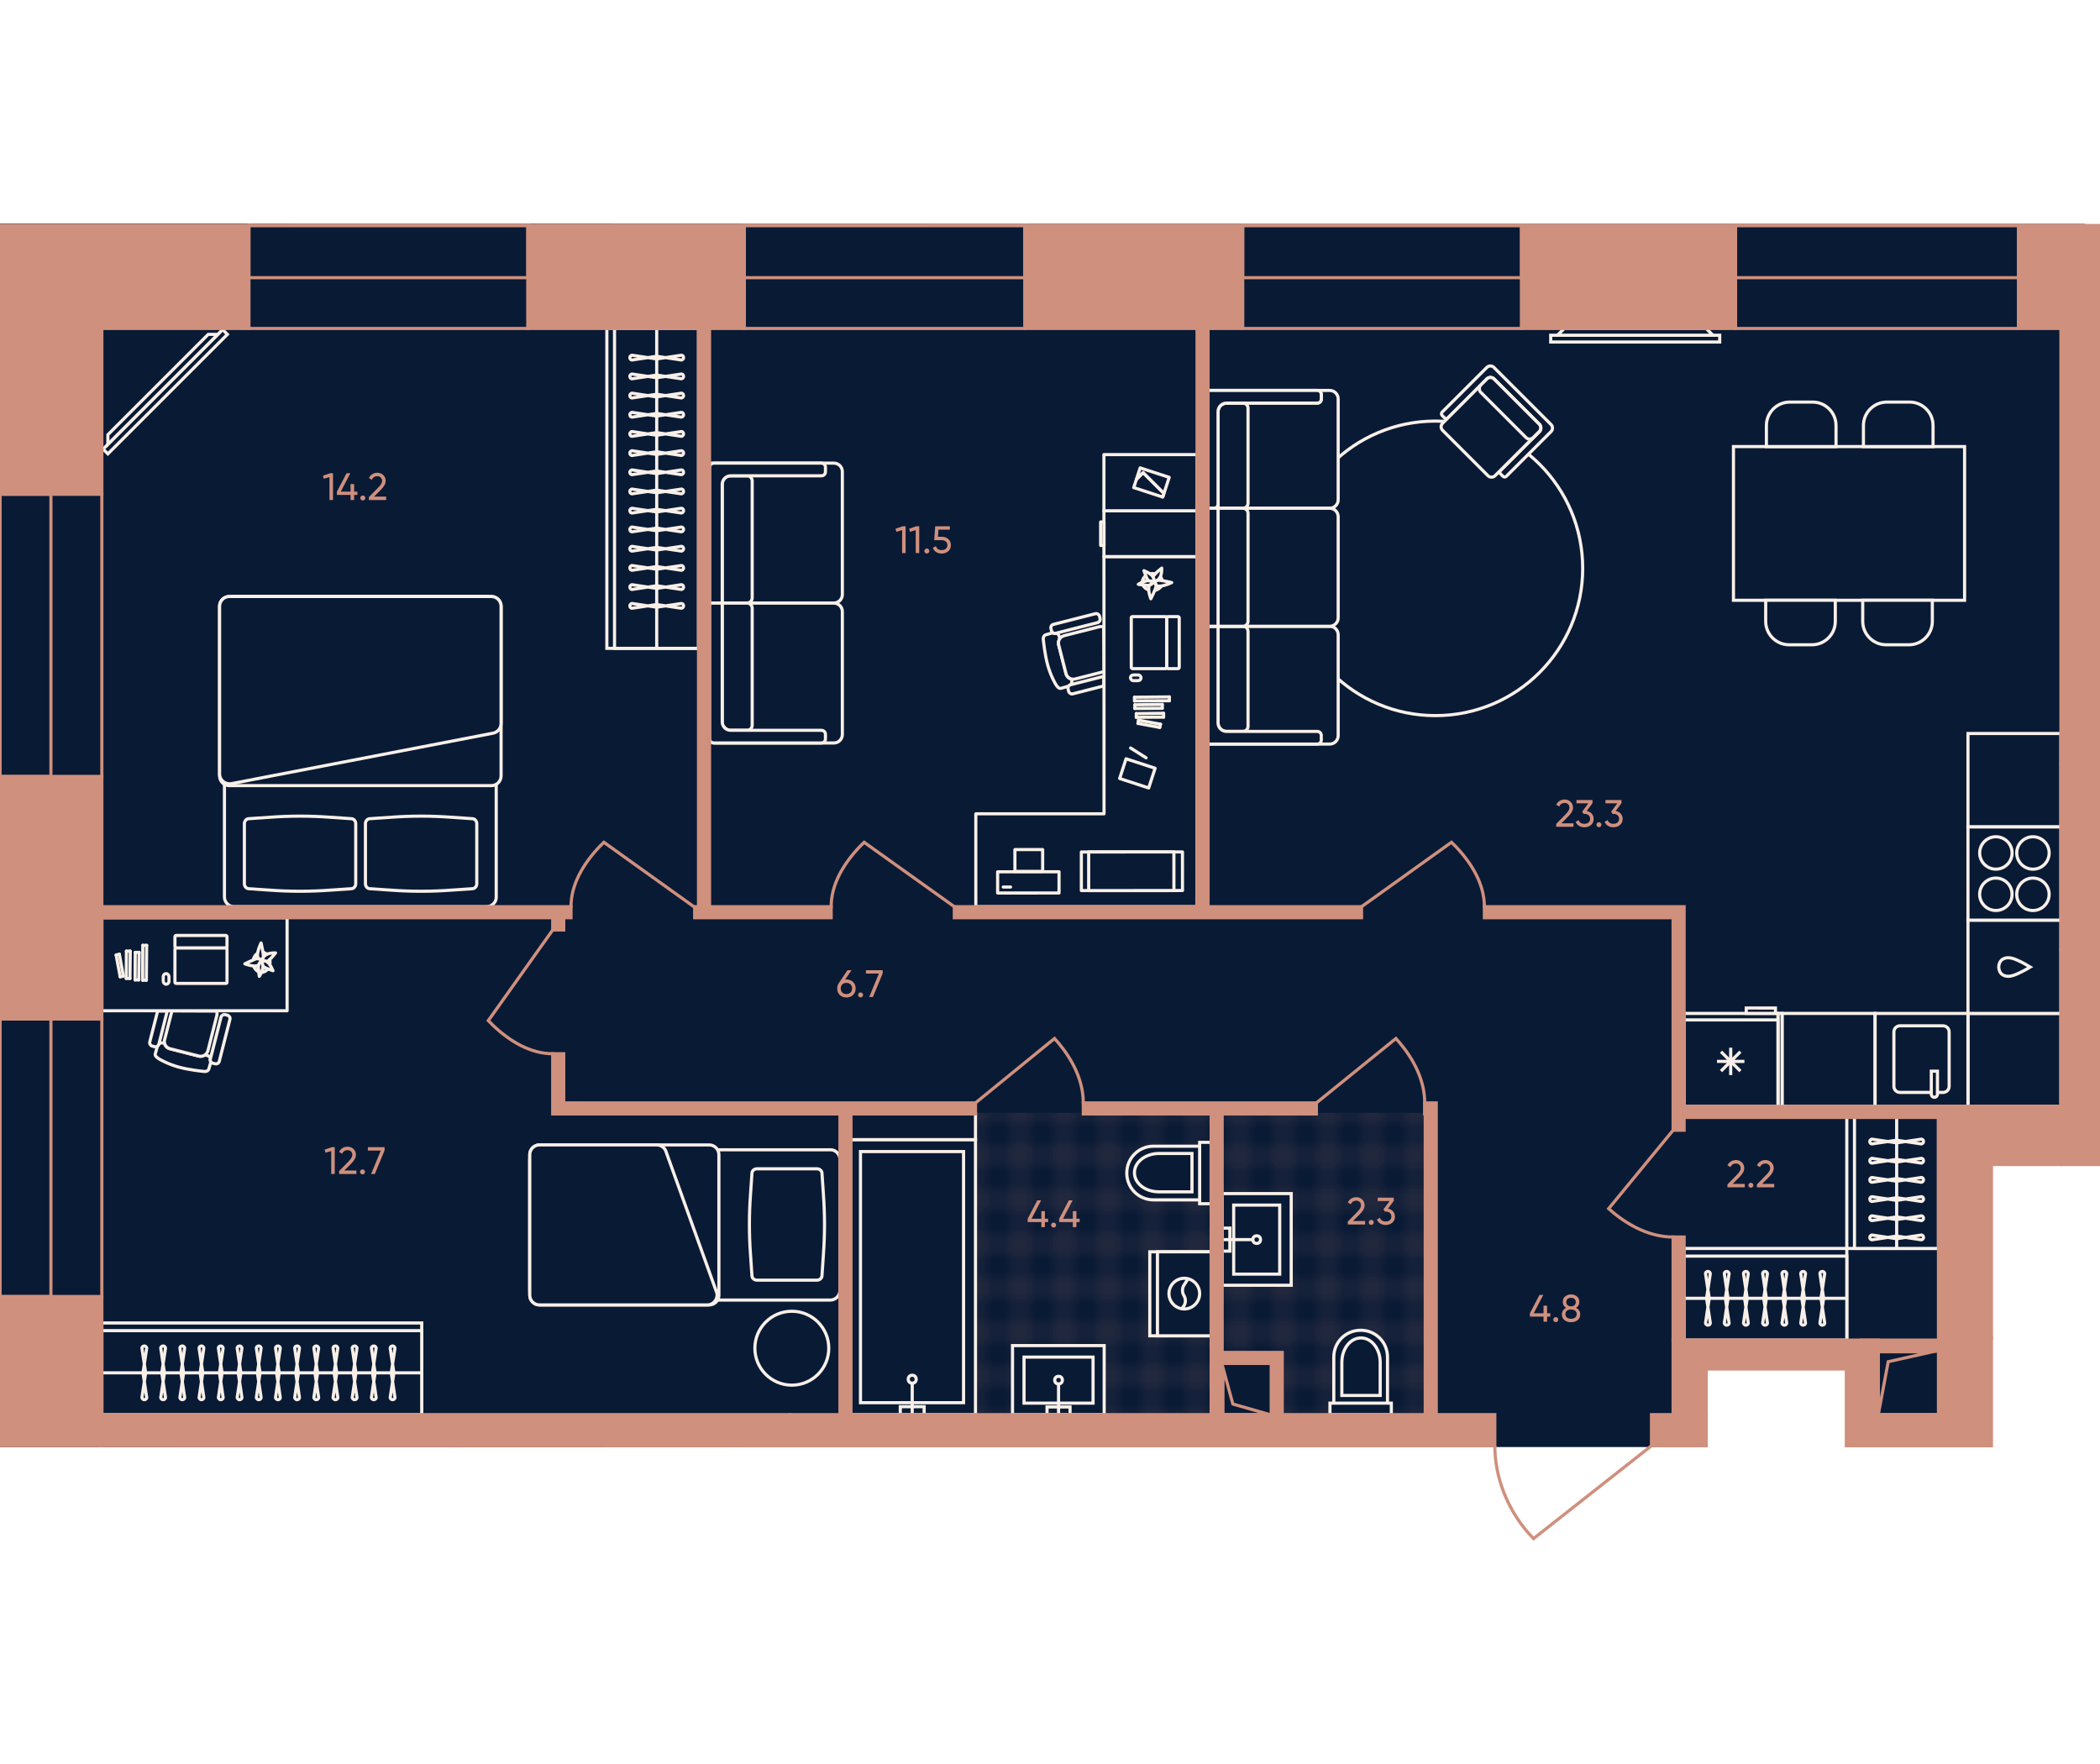 <?xml version="1.0" encoding="UTF-8"?><svg id="plan" xmlns="http://www.w3.org/2000/svg" xmlns:xlink="http://www.w3.org/1999/xlink" viewBox="0 0 500 420"><defs><pattern id="New_Pattern_2" x="0" y="0" width="8" height="8" patternTransform="translate(-28732.526 15122.583) rotate(-180) scale(2.626 -2.626)" patternUnits="userSpaceOnUse" viewBox="0 0 8 8"><g><rect width="8" height="8" fill="none"/><g opacity=".5"><line x1="8" y1="2" x2="0" y2="2" fill="none" stroke="#cf907d" stroke-width=".25"/><line x1="0" y1="6" x2="8" y2="6" fill="none" stroke="#cf907d" stroke-width=".25"/><line x1="2" y1="0" x2="2" y2="8" fill="none" stroke="#cf907d" stroke-width=".25"/><line x1="6" y1="8" x2="6" y2="0" fill="none" stroke="#cf907d" stroke-width=".25"/></g></g></pattern><pattern id="New_Pattern_2-2" patternTransform="translate(-28701.25 15122.583) rotate(-180) scale(2.626 -2.626)" xlink:href="#New_Pattern_2"/></defs><g id="Floor"><polygon points="403.514 344.158 403.514 323.683 443.272 323.683 443.272 340.169 468.191 340.169 468.191 275.702 496.01 275.702 496.01 53.688 496.01 53.688 406.44 53.688 372.23 53.688 -.008 53.623 -.008 344.158 403.514 344.158" fill="#091a35" stroke="#091a35" stroke-miterlimit="10" stroke-width=".75"/><polygon id="Wet_Floor" points="202.437 304.294 202.437 304.294 202.437 264.963 289.304 264.963 289.304 338.474 202.437 338.474 202.437 304.294" fill="url(#New_Pattern_2)"/><polygon id="Wet_Floor-2" points="304.02 322.677 288.859 322.677 288.859 264.963 340.273 264.963 340.273 338.474 304.02 338.474 304.02 322.677" fill="url(#New_Pattern_2-2)"/></g><g id="Furniture"><g id="Bathroom"><g id="WC"><g id="WC_2"><path d="m285.63,272.903v13.697h2.739v-14.61h-2.739v.913Z" fill="#091a35"/><path d="m274.672,272.903c-3.561,0-6.392,2.831-6.392,6.392s2.831,6.392,6.392,6.392h10.958v-12.784h-10.958Z" fill="#091a35"/><path d="m285.63,272.903v12.784m0-12.784h-10.958c-3.561,0-6.392,2.831-6.392,6.392s2.831,6.392,6.392,6.392h10.958m0-12.784v-.913h2.739v14.61h-2.739v-.913" fill="#091a35" stroke="#f8f0e8" stroke-width=".75"/></g><path id="WC_3" d="m275.95,274.638c-3.196,0-5.844,2.009-5.844,4.566s2.557,4.566,5.844,4.566h7.853v-9.131h-7.853Z" fill="#091a35" stroke="#f8f0e8" stroke-width=".75"/></g><g id="WC-2"><g id="WC_2-2"><path d="m330.354,334.078h-13.697v2.739h14.61v-2.739h-.913Z" fill="#091a35"/><path d="m330.354,323.121c0-3.561-2.831-6.392-6.392-6.392s-6.392,2.831-6.392,6.392v10.958h12.784v-10.958Z" fill="#091a35"/><path d="m330.354,334.078h-12.784m12.784,0v-10.958c0-3.561-2.831-6.392-6.392-6.392s-6.392,2.831-6.392,6.392v10.958m12.784,0h.913v2.739h-14.61v-2.739h.913" fill="#091a35" stroke="#f8f0e8" stroke-width=".75"/></g><path id="WC_3-2" d="m328.619,324.399c0-3.196-2.009-5.844-4.566-5.844s-4.566,2.557-4.566,5.844v7.853h9.131v-7.853Z" fill="#091a35" stroke="#f8f0e8" stroke-width=".75"/></g><g id="Sinc"><rect id="Rectangle_105_2" x="290.995" y="284.189" width="16.436" height="21.824" fill="#091a35" stroke="#f8f0e8" stroke-width=".75"/><rect id="Rectangle_106_3" x="293.734" y="286.928" width="10.958" height="16.436" fill="#091a35" stroke="#f8f0e8" stroke-width=".75"/><g id="Tap_2"><rect id="Rectangle_106_4" x="290.995" y="292.407" width="1.826" height="5.479" fill="#091a35" stroke="#f8f0e8" stroke-width=".75"/><circle id="Ellipse_108_2" cx="299.213" cy="295.146" r=".913" fill="#091a35" stroke="#f8f0e8" stroke-width=".75"/><path id="Vector_19_2" d="m298.3,295.146h-7.305" fill="#091a35" stroke="#f8f0e8" stroke-width=".75"/></g></g><g id="Sinc-2"><rect id="Rectangle_105_2-2" x="241.076" y="320.381" width="21.824" height="16.436" fill="#091a35" stroke="#f8f0e8" stroke-width=".75"/><rect id="Rectangle_106_3-2" x="243.816" y="323.121" width="16.436" height="10.958" fill="#091a35" stroke="#f8f0e8" stroke-width=".75"/><g id="Tap_2-2"><rect id="Rectangle_106_4-2" x="249.295" y="334.991" width="5.479" height="1.826" fill="#091a35" stroke="#f8f0e8" stroke-width=".75"/><circle id="Ellipse_108_2-2" cx="252.034" cy="328.599" r=".913" fill="#091a35" stroke="#f8f0e8" stroke-width=".75"/><path id="Vector_19_2-2" d="m252.034,329.512v7.305" fill="#091a35" stroke="#f8f0e8" stroke-width=".75"/></g></g><g id="WM"><rect id="Rectangle_105_4" x="273.759" y="298.051" width="14.61" height="19.998" fill="#091a35" stroke="#f8f0e8" stroke-width=".75"/><rect id="Rectangle_106_8" x="275.585" y="298.051" width="12.784" height="19.998" fill="#091a35" stroke="#f8f0e8" stroke-width=".75"/><g id="Vector_3"><path d="m278.325,308.004c0-2.009,1.644-3.652,3.652-3.652s3.652,1.644,3.652,3.652-1.644,3.652-3.652,3.652-3.652-1.644-3.652-3.652Z" fill="#091a35"/><path d="m282.89,304.443l-1.004,1.552c-.457.731-.457,1.735,0,2.466.548.913.457,2.009-.274,2.831l-.303.303m-2.984-3.591c0-2.009,1.644-3.652,3.652-3.652s3.652,1.644,3.652,3.652-1.644,3.652-3.652,3.652-3.652-1.644-3.652-3.652Z" fill="none" stroke="#f8f0e8" stroke-width=".75"/></g></g><g id="Bath"><rect id="Rectangle_105_3" x="202.036" y="271.341" width="30.225" height="65.476" fill="#091a35" stroke="#f8f0e8" stroke-width=".75"/><rect id="Rectangle_105_3-2" x="202.034" y="265.224" width="30.225" height="6.117" fill="#091a35" stroke="#f8f0e8" stroke-width=".75"/><rect id="Rectangle_106_5" x="204.878" y="274.184" width="24.54" height="59.791" fill="#091a35" stroke="#f8f0e8" stroke-width=".75"/><g id="Tap_3"><rect id="Rectangle_106_6" x="214.353" y="334.923" width="5.685" height="1.895" fill="#091a35" stroke="#f8f0e8" stroke-width=".75"/><circle id="Ellipse_108_3" cx="217.195" cy="328.385" r=".948" fill="#091a35" stroke="#f8f0e8" stroke-width=".75"/><path id="Vector_19_3" d="m217.195,329.332v7.485" fill="#091a35" stroke="#f8f0e8" stroke-width=".75"/></g></g></g><g id="Sofa"><g id="TV_2"><rect id="Rectangle_116_2" x="369.216" y="79.817" width="40.239" height="1.613" fill="#091a35" stroke="#f8f0e8" stroke-width=".75"/><path id="Rectangle_117_2" d="m370.828,79.817h37.014l-1.613-1.613h-33.788l-1.613,1.613Z" fill="#091a35" stroke="#f8f0e8" stroke-width=".75"/></g><g id="Sofa-2"><circle id="Ellipse_110" cx="341.769" cy="135.321" r="35.064" fill="#091a35" stroke="#f8f0e8" stroke-width=".75"/><g id="Sofa-3"><path d="m288.1,92.964h28.502c1.106,0,2.011.905,2.011,2.011v24.028c0,1.106-.905,2.011-2.011,2.011h-29.608v-27.044c0-.603.503-1.005,1.106-1.005Z" fill="#091a35" fill-rule="evenodd" stroke="#f8f0e8" stroke-width=".75"/><path id="Rectangle_113" d="m290.011,97.991v23.023h5.932c.666,0,1.206-.54,1.206-1.206v-22.621c0-.666-.54-1.206-1.206-1.206h-3.921c-1.111,0-2.011.9-2.011,2.011Z" fill="#091a35" stroke="#f8f0e8" stroke-width=".75"/><g id="Union"><path d="m286.995,93.969c0-.603.503-1.005,1.106-1.005h25.486c.603,0,1.005.402,1.005,1.005v1.005c0,.603-.402,1.005-1.005,1.005h-21.565c-1.106,0-2.011.905-2.011,2.011v23.023h-3.016v-27.044Z" fill="#091a35" fill-rule="evenodd" stroke="#f8f0e8" stroke-width=".75"/></g><path d="m288.1,177.162h28.502c1.106,0,2.011-.905,2.011-2.011v-24.028c0-1.106-.905-2.011-2.011-2.011h-29.608v27.044c0,.603.503,1.005,1.106,1.005Z" fill="#091a35" fill-rule="evenodd" stroke="#f8f0e8" stroke-width=".75"/><path id="Rectangle_113-2" d="m290.011,172.135v-23.023h5.932c.666,0,1.206.54,1.206,1.206v22.621c0,.666-.54,1.206-1.206,1.206h-3.921c-1.111,0-2.011-.9-2.011-2.011Z" fill="#091a35" stroke="#f8f0e8" stroke-width=".75"/><g id="Union-2"><path d="m286.995,176.157c0,.603.503,1.005,1.106,1.005h25.486c.603,0,1.005-.402,1.005-1.005v-1.005c0-.603-.402-1.005-1.005-1.005h-21.565c-1.106,0-2.011-.905-2.011-2.011v-23.023h-3.016v27.044Z" fill="#091a35" fill-rule="evenodd" stroke="#f8f0e8" stroke-width=".75"/></g><g id="Union-3"><path d="m286.995,93.969c0-.603.503-1.005,1.106-1.005h25.486c.603,0,1.005.402,1.005,1.005v1.005c0,.603-.402,1.005-1.005,1.005h-21.565c-1.106,0-2.011.905-2.011,2.011v22.017c0,.603-.402,1.005-1.005,1.005h-1.005c-.603,0-1.005-.402-1.005-1.005v-26.039Z" fill="#091a35" fill-rule="evenodd" stroke="#f8f0e8" stroke-width=".75"/></g><path id="Rectangle_108" d="m287.095,121.013v28.1h29.507c1.106,0,2.011-.905,2.011-2.011v-24.078c0-1.106-.905-2.011-2.011-2.011h-29.507Z" fill="#091a35" stroke="#f8f0e8" stroke-width=".75"/><path id="Rectangle_112" d="m290.011,121.013v28.049c0,.028-.028.05,0,.05h5.932c.666,0,1.206-.54,1.206-1.206v-25.687c0-.666-.54-1.206-1.206-1.206h-5.932Z" fill="#091a35" stroke="#f8f0e8" stroke-width=".75"/><rect x="286.995" y="121.013" width="3.016" height="28.1" transform="translate(577.005 270.126) rotate(180)" fill="#091a35" stroke="#f8f0e8" stroke-width=".75"/></g><g id="Chair"><path d="m355.701,87.484l6.217,6.217,1.152,1.152,6.217,6.217c.469.469.469,1.228,0,1.697l-1.343,1.343-4.165,4.165-5.134,5.134c-.218.218-.573.218-.791,0l-.588-.588c-.218-.218-.218-.573-0-.791l5.134-5.134,1.363-1.363,1.309-1.309.156-.156,1.309-1.309h0c.351-.351.439-.867.264-1.3-.059-.144-.146-.28-.264-.397l-.031-.031-4.806-4.806-1.152-1.152-4.837-4.837c-.117-.117-.252-.205-.397-.264-.433-.176-.948-.088-1.3.264h-0s-1.309,1.309-1.309,1.309l-.156.156-1.309,1.309-1.363,1.363-5.134,5.134c-.218.218-.573.218-.791,0l-.589-.589c-.218-.218-.218-.573,0-.791l5.134-5.134,4.165-4.165,1.343-1.343c.469-.469,1.228-.469,1.697,0Z" fill="#091a35" fill-rule="evenodd" stroke="#f8f0e8" stroke-width=".75"/><path d="m355.71,90.234l10.795,10.795c.469.469.469,1.228,0,1.697l-1.309,1.309-1.465,1.465-7.759,7.759c-.469.469-1.228.469-1.697,0l-10.795-10.795c-.469-.469-.469-1.228,0-1.697l7.759-7.759,1.465-1.465,1.309-1.309c.469-.469,1.228-.468,1.697 0Z" fill="#091a35" stroke="#f8f0e8" stroke-width=".75"/><rect x="350.693" y="94.977" width="17.666" height="4.471" rx="1.2" ry="1.2" transform="translate(545.011 420.175) rotate(-135)" fill="#091a35" stroke="#f8f0e8" stroke-width=".75"/></g></g><g id="Bed"><circle id="Ellipse_113" cx="188.53" cy="321.001" r="8.797" fill="#091a35" stroke="#f8f0e8" stroke-width=".75"/><g id="Bed-2"><path id="Rectangle_108_3" d="m199.99,276.071v31.155c0,1.273-1.042,2.315-2.315,2.315h-69.222c-1.273,0-2.315-1.042-2.315-2.315v-31.155c0-1.273,1.042-2.315,2.315-2.315h69.338c1.158,0,2.199,1.042,2.199,2.315Z" fill="#091a35" stroke="#f8f0e8" stroke-width=".75"/><path id="Rectangle_112_3" d="m168.851,272.598c1.273,0,2.315,1.042,2.315,2.315v33.47c0,1.273-1.042,2.315-2.315,2.315h-40.399c-1.273,0-2.315-1.042-2.315-2.315v-33.47c0-1.273,1.042-2.315,2.315-2.315h40.399Z" fill="#091a35" stroke="#f8f0e8" stroke-width=".75"/><path id="Rectangle_111_3" d="m156.35,272.598c1.158,0,2.084.81,2.315,1.852l12.039,33.47c.232,1.389-.81,2.778-2.315,2.778h-39.936c-1.273,0-2.315-1.042-2.315-2.315v-33.47c0-1.273,1.042-2.315,2.315-2.315h27.897Z" fill="#091a35" stroke="#f8f0e8" stroke-width=".75"/><path id="Rectangle_110" d="m194.549,278.287c.579,0,1.158.463,1.158,1.042l.347,5.093c.347,4.746.347,9.492,0,14.238l-.347,5.093c0,.579-.579,1.042-1.158,1.042h-14.354c-.579,0-1.158-.463-1.158-1.042l-.347-5.093c-.347-4.746-.347-9.492,0-14.238l.347-5.093c0-.579.579-1.042,1.158-1.042h14.354Z" fill="#091a35" stroke="#f8f0e8" stroke-width=".75"/></g></g><g id="Table"><rect id="Rectangle_115" x="412.727" y="106.328" width="55.032" height="36.596" fill="#091a35" stroke="#f8f0e8" stroke-width=".75"/><g><path d="m449.084,142.924h5.42c3.078,0,5.577,2.499,5.577,5.577v5.018h-16.575v-5.018c0-3.078,2.499-5.577,5.577-5.577Z" transform="translate(903.587 296.443) rotate(-180)" fill="#091a35" stroke="#f8f0e8" stroke-width=".75"/><path d="m425.981,142.924h5.42c3.078,0,5.577,2.499,5.577,5.577v5.018h-16.575v-5.018c0-3.078,2.499-5.577,5.577-5.577Z" transform="translate(857.383 296.443) rotate(-180)" fill="#091a35" stroke="#f8f0e8" stroke-width=".75"/></g><g><path d="m443.676,95.733h16.575v5.018c0,3.078-2.499,5.577-5.577,5.577h-5.42c-3.078,0-5.577-2.499-5.577-5.577v-5.018h0Z" transform="translate(903.926 202.061) rotate(-180)" fill="#091a35" stroke="#f8f0e8" stroke-width=".75"/><path d="m420.574,95.733h16.575v5.018c0,3.078-2.499,5.577-5.577,5.577h-5.42c-3.078,0-5.577-2.499-5.577-5.577v-5.018h0Z" transform="translate(857.722 202.061) rotate(-180)" fill="#091a35" stroke="#f8f0e8" stroke-width=".75"/></g></g><g id="Wardrobe"><rect id="Rectangle_116_4" x="24.247" y="314.994" width="76.164" height="21.824" fill="#091a35" stroke="#f8f0e8" stroke-width=".75"/><rect id="Rectangle_117_3" x="24.247" y="316.82" width="76.164" height="19.998" fill="#091a35" stroke="#f8f0e8" stroke-width=".75"/><path id="Vector_25" d="m100.411,326.865H24.247" fill="#091a35" stroke="#f8f0e8" stroke-width=".75"/><g id="Vector_4"><path d="m94.019,332.617c.091.365-.183.639-.548.639s-.639-.365-.548-.639l.822-5.479v-.548l-.822-5.479c-.091-.365.183-.639.548-.639s.639.365.548.639l-.822,5.479v.548l.822,5.479Z" fill="#091a35" stroke="#f8f0e8" stroke-width=".75"/><path d="m89.545,332.617c.091.365-.183.639-.548.639s-.639-.365-.548-.639l.822-5.479v-.548l-.822-5.479c-.091-.365.183-.639.548-.639s.639.365.548.639l-.822,5.479v.548l.822,5.479Z" fill="#091a35" stroke="#f8f0e8" stroke-width=".75"/><path d="m84.979,332.617c.091.365-.183.639-.548.639s-.639-.365-.548-.639l.822-5.479v-.548l-.822-5.479c-.091-.365.183-.639.548-.639s.639.365.548.639l-.822,5.479v.548l.822,5.479Z" fill="#091a35" stroke="#f8f0e8" stroke-width=".75"/><path d="m80.413,332.617c.091.365-.183.639-.548.639s-.639-.365-.548-.639l.822-5.479v-.548l-.822-5.479c-.091-.365.183-.639.548-.639s.639.365.548.639l-.822,5.479v.548l.822,5.479Z" fill="#091a35" stroke="#f8f0e8" stroke-width=".75"/><path d="m75.848,332.617c.091.365-.183.639-.548.639s-.639-.365-.548-.639l.822-5.479v-.548l-.822-5.479c-.091-.365.183-.639.548-.639s.639.365.548.639l-.822,5.479v.548l.822,5.479Z" fill="#091a35" stroke="#f8f0e8" stroke-width=".75"/><path d="m71.282,332.617c.091.365-.183.639-.548.639s-.639-.365-.548-.639l.822-5.479v-.548l-.822-5.479c-.091-.365.183-.639.548-.639s.639.365.548.639l-.822,5.479v.548l.822,5.479Z" fill="#091a35" stroke="#f8f0e8" stroke-width=".75"/><path d="m66.716,332.617c.091.365-.183.639-.548.639s-.639-.365-.548-.639l.822-5.479v-.548l-.822-5.479c-.091-.365.183-.639.548-.639s.639.365.548.639l-.822,5.479v.548l.822,5.479Z" fill="#091a35" stroke="#f8f0e8" stroke-width=".75"/><path d="m62.151,332.617c.091.365-.183.639-.548.639s-.639-.365-.548-.639l.822-5.479v-.548l-.822-5.479c-.091-.365.183-.639.548-.639s.639.365.548.639l-.822,5.479v.548l.822,5.479Z" fill="#091a35" stroke="#f8f0e8" stroke-width=".75"/><path d="m57.585,332.617c.091.365-.183.639-.548.639s-.639-.365-.548-.639l.822-5.479v-.548l-.822-5.479c-.091-.365.183-.639.548-.639s.639.365.548.639l-.822,5.479v.548l.822,5.479Z" fill="#091a35" stroke="#f8f0e8" stroke-width=".75"/><path d="m53.111,332.617c.091.365-.183.639-.548.639s-.639-.365-.548-.639l.822-5.479v-.548l-.822-5.479c-.091-.365.183-.639.548-.639s.639.365.548.639l-.822,5.479v.548l.822,5.479Z" fill="#091a35" stroke="#f8f0e8" stroke-width=".75"/><path d="m48.515,332.617c.091.365-.183.639-.548.639s-.639-.365-.548-.639l.822-5.479v-.548l-.822-5.479c-.091-.365.183-.639.548-.639s.639.365.548.639l-.822,5.479v.548l.822,5.479Z" fill="#091a35" stroke="#f8f0e8" stroke-width=".75"/><path d="m43.95,332.617c.091.365-.183.639-.548.639s-.639-.365-.548-.639l.822-5.479v-.548l-.822-5.479c-.091-.365.183-.639.548-.639s.639.365.548.639l-.822,5.479v.548l.822,5.479Z" fill="#091a35" stroke="#f8f0e8" stroke-width=".75"/><path d="m39.384,332.617c.091.365-.183.639-.548.639s-.639-.365-.548-.639l.822-5.479v-.548l-.822-5.479c-.091-.365.183-.639.548-.639s.639.365.548.639l-.822,5.479v.548l.822,5.479Z" fill="#091a35" stroke="#f8f0e8" stroke-width=".75"/><path d="m34.91,332.617c.091.365-.183.639-.548.639s-.639-.365-.548-.639l.822-5.479v-.548l-.822-5.479c-.091-.365.183-.639.548-.639s.639.365.548.639l-.822,5.479v.548l.822,5.479Z" fill="#091a35" stroke="#f8f0e8" stroke-width=".75"/></g></g><g id="Wardrobe-2"><rect id="Rectangle_116_4-2" x="144.489" y="78.204" width="21.824" height="76.164" fill="#091a35" stroke="#f8f0e8" stroke-width=".75"/><rect id="Rectangle_117_3-2" x="146.316" y="78.204" width="19.998" height="76.164" fill="#091a35" stroke="#f8f0e8" stroke-width=".75"/><path id="Vector_25-2" d="m156.36,78.204v76.164" fill="#091a35" stroke="#f8f0e8" stroke-width=".75"/><g id="Vector_4-2"><path d="m162.113,84.597c.365-.091.639.183.639.548s-.365.639-.639.548l-5.479-.822h-.548l-5.479.822c-.365.091-.639-.183-.639-.548s.365-.639.639-.548l5.479.822h.548s5.479-.822,5.479-.822Z" fill="#091a35" stroke="#f8f0e8" stroke-width=".75"/><path d="m162.113,89.071c.365-.091.639.183.639.548s-.365.639-.639.548l-5.479-.822h-.548l-5.479.822c-.365.091-.639-.183-.639-.548s.365-.639.639-.548l5.479.822h.548l5.479-.822Z" fill="#091a35" stroke="#f8f0e8" stroke-width=".75"/><path d="m162.113,93.636c.365-.091.639.183.639.548s-.365.639-.639.548l-5.479-.822h-.548l-5.479.822c-.365.091-.639-.183-.639-.548s.365-.639.639-.548l5.479.822h.548l5.479-.822Z" fill="#091a35" stroke="#f8f0e8" stroke-width=".75"/><path d="m162.113,98.202c.365-.091.639.183.639.548s-.365.639-.639.548l-5.479-.822h-.548l-5.479.822c-.365.091-.639-.183-.639-.548s.365-.639.639-.548l5.479.822h.548l5.479-.822Z" fill="#091a35" stroke="#f8f0e8" stroke-width=".75"/><path d="m162.113,102.768c.365-.091.639.183.639.548s-.365.639-.639.548l-5.479-.822h-.548l-5.479.822c-.365.091-.639-.183-.639-.548s.365-.639.639-.548l5.479.822h.548l5.479-.822Z" fill="#091a35" stroke="#f8f0e8" stroke-width=".75"/><path d="m162.113,107.334c.365-.091.639.183.639.548s-.365.639-.639.548l-5.479-.822h-.548l-5.479.822c-.365.091-.639-.183-.639-.548s.365-.639.639-.548l5.479.822h.548l5.479-.822Z" fill="#091a35" stroke="#f8f0e8" stroke-width=".75"/><path d="m162.113,111.899c.365-.091.639.183.639.548s-.365.639-.639.548l-5.479-.822h-.548l-5.479.822c-.365.091-.639-.183-.639-.548s.365-.639.639-.548l5.479.822h.548l5.479-.822Z" fill="#091a35" stroke="#f8f0e8" stroke-width=".75"/><path d="m162.113,116.465c.365-.091.639.183.639.548s-.365.639-.639.548l-5.479-.822h-.548l-5.479.822c-.365.091-.639-.183-.639-.548s.365-.639.639-.548l5.479.822h.548l5.479-.822Z" fill="#091a35" stroke="#f8f0e8" stroke-width=".75"/><path d="m162.113,121.031c.365-.091.639.183.639.548s-.365.639-.639.548l-5.479-.822h-.548l-5.479.822c-.365.091-.639-.183-.639-.548s.365-.639.639-.548l5.479.822h.548l5.479-.822Z" fill="#091a35" stroke="#f8f0e8" stroke-width=".75"/><path d="m162.113,125.505c.365-.091.639.183.639.548s-.365.639-.639.548l-5.479-.822h-.548l-5.479.822c-.365.091-.639-.183-.639-.548s.365-.639.639-.548l5.479.822h.548l5.479-.822Z" fill="#091a35" stroke="#f8f0e8" stroke-width=".75"/><path d="m162.113,130.1c.365-.091.639.183.639.548s-.365.639-.639.548l-5.479-.822h-.548l-5.479.822c-.365.091-.639-.183-.639-.548s.365-.639.639-.548l5.479.822h.548l5.479-.822Z" fill="#091a35" stroke="#f8f0e8" stroke-width=".75"/><path d="m162.113,134.666c.365-.091.639.183.639.548s-.365.639-.639.548l-5.479-.822h-.548l-5.479.822c-.365.091-.639-.183-.639-.548s.365-.639.639-.548l5.479.822h.548l5.479-.822Z" fill="#091a35" stroke="#f8f0e8" stroke-width=".75"/><path d="m162.113,139.232c.365-.091.639.183.639.548s-.365.639-.639.548l-5.479-.822h-.548l-5.479.822c-.365.091-.639-.183-.639-.548s.365-.639.639-.548l5.479.822h.548l5.479-.822Z" fill="#091a35" stroke="#f8f0e8" stroke-width=".75"/><path d="m162.113,143.706c.365-.091.639.183.639.548s-.365.639-.639.548l-5.479-.822h-.548l-5.479.822c-.365.091-.639-.183-.639-.548s.365-.639.639-.548l5.479.822h.548l5.479-.822Z" fill="#091a35" stroke="#f8f0e8" stroke-width=".75"/></g></g><g id="Wardrobe-3"><rect id="Rectangle_116_4-3" x="439.715" y="254.773" width="21.824" height="42.476" fill="#091a35" stroke="#f8f0e8" stroke-width=".75"/><rect id="Rectangle_117_3-3" x="441.542" y="254.773" width="19.998" height="42.476" fill="#091a35" stroke="#f8f0e8" stroke-width=".75"/><path id="Vector_25-3" d="m451.586,254.773v42.476" fill="#091a35" stroke="#f8f0e8" stroke-width=".75"/><g id="Vector_4-3"><path d="m457.339,271.245c.365-.091.639.183.639.548s-.365.639-.639.548l-5.479-.822h-.548l-5.479.822c-.365.091-.639-.183-.639-.548s.365-.639.639-.548l5.479.822h.548l5.479-.822Z" fill="#091a35" stroke="#f8f0e8" stroke-width=".75"/><path d="m457.339,275.81c.365-.091.639.183.639.548s-.365.639-.639.548l-5.479-.822h-.548l-5.479.822c-.365.091-.639-.183-.639-.548s.365-.639.639-.548l5.479.822h.548l5.479-.822Z" fill="#091a35" stroke="#f8f0e8" stroke-width=".75"/><path d="m457.339,280.376c.365-.091.639.183.639.548s-.365.639-.639.548l-5.479-.822h-.548l-5.479.822c-.365.091-.639-.183-.639-.548s.365-.639.639-.548l5.479.822h.548l5.479-.822Z" fill="#091a35" stroke="#f8f0e8" stroke-width=".75"/><path d="m457.339,284.942c.365-.091.639.183.639.548s-.365.639-.639.548l-5.479-.822h-.548l-5.479.822c-.365.091-.639-.183-.639-.548s.365-.639.639-.548l5.479.822h.548l5.479-.822Z" fill="#091a35" stroke="#f8f0e8" stroke-width=".75"/><path d="m457.339,289.507c.365-.091.639.183.639.548s-.365.639-.639.548l-5.479-.822h-.548l-5.479.822c-.365.091-.639-.183-.639-.548s.365-.639.639-.548l5.479.822h.548l5.479-.822Z" fill="#091a35" stroke="#f8f0e8" stroke-width=".75"/><path d="m457.339,294.073c.365-.091.639.183.639.548s-.365.639-.639.548l-5.479-.822h-.548l-5.479.822c-.365.091-.639-.183-.639-.548s.365-.639.639-.548l5.479.822h.548l5.479-.822Z" fill="#091a35" stroke="#f8f0e8" stroke-width=".75"/></g></g><g id="Wardrobe-4"><rect id="Rectangle_116_4-4" x="400.983" y="297.249" width="38.733" height="21.824" fill="#091a35" stroke="#f8f0e8" stroke-width=".75"/><rect id="Rectangle_117_3-4" x="400.983" y="299.075" width="38.733" height="19.998" fill="#091a35" stroke="#f8f0e8" stroke-width=".75"/><path id="Vector_25-4" d="m439.715,309.12h-38.733" fill="#091a35" stroke="#f8f0e8" stroke-width=".75"/><g id="Vector_4-4"><path d="m434.435,314.872c.091.365-.183.639-.548.639s-.639-.365-.548-.639l.822-5.479v-.548l-.822-5.479c-.091-.365.183-.639.548-.639s.639.365.548.639l-.822,5.479v.548l.822,5.479Z" fill="#091a35" stroke="#f8f0e8" stroke-width=".75"/><path d="m429.869,314.872c.091.365-.183.639-.548.639s-.639-.365-.548-.639l.822-5.479v-.548l-.822-5.479c-.091-.365.183-.639.548-.639s.639.365.548.639l-.822,5.479v.548l.822,5.479Z" fill="#091a35" stroke="#f8f0e8" stroke-width=".75"/><path d="m425.395,314.872c.091.365-.183.639-.548.639s-.639-.365-.548-.639l.822-5.479v-.548l-.822-5.479c-.091-.365.183-.639.548-.639s.639.365.548.639l-.822,5.479v.548l.822,5.479Z" fill="#091a35" stroke="#f8f0e8" stroke-width=".75"/><path d="m420.799,314.872c.091.365-.183.639-.548.639s-.639-.365-.548-.639l.822-5.479v-.548l-.822-5.479c-.091-.365.183-.639.548-.639s.639.365.548.639l-.822,5.479v.548l.822,5.479Z" fill="#091a35" stroke="#f8f0e8" stroke-width=".75"/><path d="m416.234,314.872c.091.365-.183.639-.548.639s-.639-.365-.548-.639l.822-5.479v-.548l-.822-5.479c-.091-.365.183-.639.548-.639s.639.365.548.639l-.822,5.479v.548l.822,5.479Z" fill="#091a35" stroke="#f8f0e8" stroke-width=".75"/><path d="m411.668,314.872c.091.365-.183.639-.548.639s-.639-.365-.548-.639l.822-5.479v-.548l-.822-5.479c-.091-.365.183-.639.548-.639s.639.365.548.639l-.822,5.479v.548l.822,5.479Z" fill="#091a35" stroke="#f8f0e8" stroke-width=".75"/><path d="m407.194,314.872c.091.365-.183.639-.548.639s-.639-.365-.548-.639l.822-5.479v-.548l-.822-5.479c-.091-.365.183-.639.548-.639s.639.365.548.639l-.822,5.479v.548l.822,5.479Z" fill="#091a35" stroke="#f8f0e8" stroke-width=".75"/></g></g><g id="Sofa-4"><g id="Sofa-5"><path d="m170.045,110.271h28.502c1.106,0,2.011.905,2.011,2.011v29.28c0,1.106-.905,2.011-2.011,2.011h-29.608v-32.296c0-.603.503-1.005,1.106-1.005Z" fill="#091a35" fill-rule="evenodd" stroke="#f8f0e8" stroke-width=".75"/><path id="Rectangle_113-3" d="m171.955,115.298v28.275h5.932c.666,0,1.206-.54,1.206-1.206v-27.873c0-.666-.54-1.206-1.206-1.206h-3.921c-1.111,0-2.011.9-2.011,2.011Z" fill="#091a35" stroke="#f8f0e8" stroke-width=".75"/><g id="Union-4"><path d="m168.939,111.276c0-.603.503-1.005,1.106-1.005h25.486c.603,0,1.005.402,1.005,1.005v1.005c0,.603-.402,1.005-1.005,1.005h-21.565c-1.106,0-2.011.905-2.011,2.011v28.275h-3.016v-32.296Z" fill="#091a35" fill-rule="evenodd" stroke="#f8f0e8" stroke-width=".75"/></g><path d="m170.045,176.899h28.502c1.106,0,2.011-.905,2.011-2.011v-29.28c0-1.106-.905-2.011-2.011-2.011h-19.453s-7.138,0-7.138,0h-3.016v32.296c0,.603.503,1.005,1.106,1.005Z" fill="#091a35" fill-rule="evenodd" stroke="#f8f0e8" stroke-width=".75"/><path id="Rectangle_113-4" d="m171.955,171.873v-28.275h5.932c.666,0,1.206.54,1.206,1.206v27.873c0,.666-.54,1.206-1.206,1.206h-3.921c-1.111,0-2.011-.9-2.011-2.011Z" fill="#091a35" stroke="#f8f0e8" stroke-width=".75"/><g id="Union-5"><path d="m168.939,175.894c0,.603.503,1.005,1.106,1.005h25.486c.603,0,1.005-.402,1.005-1.005v-1.005c0-.603-.402-1.005-1.005-1.005h-21.565c-1.106,0-2.011-.905-2.011-2.011v-28.275h-3.016v32.296Z" fill="#091a35" fill-rule="evenodd" stroke="#f8f0e8" stroke-width=".75"/></g></g></g><g id="_Сabinet"><g><path d="m248.452,152.651s.292,3.116.999,5.691c.707,2.576,1.871,4.528,1.871,4.528.457.748.831,1.163,1.371.997l1.745-.499c.125-.166.291-.291.498-.333h.042c.208-.291.29-.748.166-1.205l-.083-.166c-.623-.166-1.08-.623-1.247-1.246l-1.748-6.854c-.125-.498-0-.997.249-1.413-.042-.332-.083-.54-.083-.54-.125-.415-.333-.706-.624-.872l-.208.042c-.249.083-.498 0-.706-.124l-1.62.458c-.582.166-.789.707-.623,1.537Z" fill="#091a35" stroke="#f8f0e8" stroke-linecap="round" stroke-linejoin="round" stroke-width=".75"/><polygon points="285.011 132.518 285.011 132.518 285.011 215.879 264.975 215.879 264.975 215.879 264.947 215.879 232.336 215.879 232.336 193.762 262.866 193.762 262.842 132.518 285.011 132.518" fill="#091a35" stroke="#f8f0e8" stroke-linecap="round" stroke-linejoin="round" stroke-width=".75"/><path d="m273.552,139.353c-.459.115-2.524-.228-2.524-.228,0,0,1.338-.88,2.332-.88.994-0,1.224.535,1.224.535,0,0-.497.497-1.032.574Z" fill="#091a35" stroke="#f8f0e8" stroke-linecap="round" stroke-linejoin="round" stroke-width=".75"/><path d="m274.546,138.397c.115-.153.268-.574-.039-1.109,0-.038,0-.076.038-.115.229-.459,2.064-1.913,2.064-1.913,0,0,.077,1.721-.611,2.524-.65.803-1.453.612-1.453.612Z" fill="#091a35" stroke="#f8f0e8" stroke-linecap="round" stroke-linejoin="round" stroke-width=".75"/><path d="m275.311,139.659v-.268c.115.076.306.115.497.114.229.038.497-0.0.765-.038-.344.535-.879.956-1.567,1.071.153-.344.267-.65.306-.88Zm.42-1.492h-.115c.153-.076.268-.23.42-.383.115-.115.191-.268.268-.421.23.268.383.574.459.918-.421-.076-.803-.114-1.032-.114Zm-.879.306v-.038s.076,0,.076,0l-.076.038Zm-1.223,1.071c-.076.268-.115.612-.076.956-.65-.229-1.186-.65-1.415-1.223.574.076,1.224.152,1.453.114,0-.038.038-.038.076-.038-.038.038-.038.115-.038.191Zm.917-2.333c0,.038-.038.076-.038.115-.191-.268-.421-.497-.689-.688.191-.038.382-.077.574-.077.229,0,.459.038.65.076-.191.23-.42.421-.497.574Zm-1.262.765c.076.076.23.153.344.229h-.268c-.421 0-.956.192-1.377.383-0-.612.344-1.147.841-1.53.191.382.344.803.459.917Z" fill="#091a35" stroke="#f8f0e8" stroke-linecap="round" stroke-linejoin="round" stroke-width=".75"/><path d="m274.89,138.435l.038-.038c.153,0,.421-.077.688-.23h.115c.65-.077,3.251.534,3.251.534,0,0-1.912.957-3.174.843-.191-.038-.344-.076-.497-.115-.115-.344-.306-.803-.421-.994Z" fill="#091a35" stroke="#f8f0e8" stroke-linecap="round" stroke-linejoin="round" stroke-width=".75"/><path d="m274.546,138.397s.115.038.268.038c.153.191.459.803.421,1.262-.076.574-1.223,2.869-1.223,2.869,0,0-.765-1.873-.422-3.021.038-.076.038-.153.076-.191.421-.153.917-.574.917-.574,0,0-.038-.153-.23-.268.076.038.115.038.115.038,0,0,.038-.076.076-.153Z" fill="#091a35" stroke="#f8f0e8" stroke-linecap="round" stroke-linejoin="round" stroke-width=".75"/><path d="m274.316,138.512c-.115-.115-.344-.191-.688-.229-.153-.076-.268-.153-.344-.229-.306-.382-.919-2.179-.919-2.179,0,0,1.683.649,2.142,1.452.459.765-.038,1.262-.038,1.262,0,0-.076-.076-.153-.076Z" fill="#091a35" stroke="#f8f0e8" stroke-linecap="round" stroke-linejoin="round" stroke-width=".75"/><path d="m253.312,151.362l8.391-2.122c.374-.083.748-.083,1.08.083l.046,10.594-6.854,1.748c-.955.25-1.911-.332-2.161-1.287l-1.748-6.854c-.25-.955.332-1.911,1.287-2.161" fill="#091a35" stroke="#f8f0e8" stroke-linecap="round" stroke-linejoin="round" stroke-width=".75"/><path d="m250.237,149.66l.125.54c.125.415.582.706.997.581l9.97-2.538c.415-.125.706-.582.581-.997l-.125-.54c-.125-.415-.582-.706-.997-.581l-9.97,2.538c-.415.083-.706.54-.581.997Z" fill="#091a35" stroke="#f8f0e8" stroke-linecap="round" stroke-linejoin="round" stroke-width=".75"/><path d="m254.315,164.074l.125.54c.125.415.582.706.997.581l7.353-1.872-.001-2.285-7.893,1.997c-.415.125-.706.54-.581,1.039Z" fill="#091a35" stroke="#f8f0e8" stroke-linecap="round" stroke-linejoin="round" stroke-width=".75"/><rect x="269.162" y="160.702" width="2.513" height="1.357" rx=".679" ry=".679" fill="#091a35" stroke="#f8f0e8" stroke-linecap="round" stroke-linejoin="round" stroke-width=".75"/><path d="m277.774,147.117v11.774c0,.154.13.307.335.307l2.355-.001c.154,0,.307-.102.307-.307l-.005-11.774c0-.154-.102-.307-.307-.307l-2.355.001c-.205,0-.382.103-.33.307Z" fill="#091a35" stroke="#f8f0e8" stroke-linecap="round" stroke-linejoin="round" stroke-width=".75"/><path d="m269.351,147.12l.005,11.774c0,.154.102.307.307.307l7.781-.003c.154,0,.33-.102.33-.307v-11.774c0-.154-.13-.307-.335-.307l-7.781.003c-.205,0-.358.103-.307.307Z" fill="#091a35" stroke="#f8f0e8" stroke-linecap="round" stroke-linejoin="round" stroke-width=".75"/><line x1="276.127" y1="173.195" x2="270.964" y2="172.241" fill="#091a35" stroke="#f8f0e8" stroke-linecap="round" stroke-linejoin="round" stroke-width=".75"/><line x1="277.044" y1="169.829" x2="277.044" y2="170.747" fill="#091a35" stroke="#f8f0e8" stroke-linecap="round" stroke-linejoin="round" stroke-width=".75"/><line x1="270.543" y1="169.908" x2="277.044" y2="169.829" fill="#091a35" stroke="#f8f0e8" stroke-linecap="round" stroke-linejoin="round" stroke-width=".75"/><line x1="277.044" y1="170.747" x2="270.543" y2="170.788" fill="#091a35" stroke="#f8f0e8" stroke-linecap="round" stroke-linejoin="round" stroke-width=".75"/><line x1="270.926" y1="172.241" x2="271.079" y2="171.476" fill="#091a35" stroke="#f8f0e8" stroke-linecap="round" stroke-linejoin="round" stroke-width=".75"/><line x1="270.543" y1="170.788" x2="270.543" y2="169.908" fill="#091a35" stroke="#f8f0e8" stroke-linecap="round" stroke-linejoin="round" stroke-width=".75"/><line x1="271.079" y1="171.476" x2="276.318" y2="172.43" fill="#091a35" stroke="#f8f0e8" stroke-linecap="round" stroke-linejoin="round" stroke-width=".75"/><line x1="276.318" y1="172.43" x2="276.127" y2="173.195" fill="#091a35" stroke="#f8f0e8" stroke-linecap="round" stroke-linejoin="round" stroke-width=".75"/><line x1="276.737" y1="167.726" x2="276.737" y2="168.644" fill="#091a35" stroke="#f8f0e8" stroke-linecap="round" stroke-linejoin="round" stroke-width=".75"/><line x1="270.198" y1="167.805" x2="276.737" y2="167.726" fill="#091a35" stroke="#f8f0e8" stroke-linecap="round" stroke-linejoin="round" stroke-width=".75"/><line x1="276.737" y1="168.644" x2="270.198" y2="168.685" fill="#091a35" stroke="#f8f0e8" stroke-linecap="round" stroke-linejoin="round" stroke-width=".75"/><line x1="270.198" y1="168.685" x2="270.198" y2="167.805" fill="#091a35" stroke="#f8f0e8" stroke-linecap="round" stroke-linejoin="round" stroke-width=".75"/><line x1="278.419" y1="165.928" x2="278.419" y2="166.846" fill="#091a35" stroke="#f8f0e8" stroke-linecap="round" stroke-linejoin="round" stroke-width=".75"/><line x1="270.121" y1="166.008" x2="278.419" y2="165.928" fill="#091a35" stroke="#f8f0e8" stroke-linecap="round" stroke-linejoin="round" stroke-width=".75"/><line x1="278.419" y1="166.846" x2="270.121" y2="166.887" fill="#091a35" stroke="#f8f0e8" stroke-linecap="round" stroke-linejoin="round" stroke-width=".75"/><line x1="270.121" y1="166.887" x2="270.121" y2="166.008" fill="#091a35" stroke="#f8f0e8" stroke-linecap="round" stroke-linejoin="round" stroke-width=".75"/><g><polygon points="262.838 121.621 285.011 121.621 285.011 121.621 285.011 121.621 285.011 121.621 285.011 132.518 262.842 132.518 262.838 121.621" fill="#091a35" stroke="#f8f0e8" stroke-linecap="round" stroke-linejoin="round" stroke-width=".75"/><polygon points="262.057 124.273 262.849 124.273 262.849 124.273 262.849 124.273 262.849 124.273 262.851 129.866 262.059 129.867 262.057 124.273" fill="#091a35" stroke="#f8f0e8" stroke-linecap="round" stroke-linejoin="round" stroke-width=".75"/></g><g><rect x="242.319" y="202.786" width="5.051" height="14.619" transform="translate(454.844 -34.831) rotate(89.978)" fill="#091a35" stroke="#f8f0e8" stroke-linecap="round" stroke-linejoin="round" stroke-width=".75"/><rect x="242.359" y="201.572" width="5.184" height="6.604" transform="translate(449.729 -40.158) rotate(89.978)" fill="#091a35" stroke="#f8f0e8" stroke-linecap="round" stroke-linejoin="round" stroke-width=".75"/><line x1="238.859" y1="211.198" x2="240.612" y2="211.197" fill="#091a35" stroke="#f8f0e8" stroke-linecap="round" stroke-linejoin="round" stroke-width=".75"/></g><rect x="267.168" y="181.667" width="7.274" height="4.936" transform="translate(471.247 443.103) rotate(-161.954)" fill="#091a35" stroke="#f8f0e8" stroke-linecap="round" stroke-linejoin="round" stroke-width=".75"/><line x1="269.19" y1="178.093" x2="272.882" y2="180.433" fill="#091a35" stroke="#f8f0e8" stroke-linecap="round" stroke-linejoin="round" stroke-width=".75"/><g><polygon points="262.838 108.237 285.011 108.237 285.011 108.237 285.011 108.237 285.011 108.237 285.011 121.621 262.838 121.621 262.838 108.237" fill="#091a35" stroke="#f8f0e8" stroke-linecap="round" stroke-linejoin="round" stroke-width=".75"/><polygon points="276.958 118.015 276.683 118.29 269.935 116.092 270.582 114.106 272.173 112.514 277.135 117.472 276.958 118.015" fill="#091a35" stroke="#f8f0e8" stroke-linecap="round" stroke-linejoin="round" stroke-width=".75"/><g><polygon points="272.173 112.514 270.582 114.106 271.464 111.399 278.38 113.652 277.135 117.472 272.173 112.514" fill="#091a35" stroke="#f8f0e8" stroke-linecap="round" stroke-linejoin="round" stroke-width=".75"/><polygon points="276.958 118.015 276.851 118.345 276.683 118.29 276.958 118.015" fill="#091a35" stroke="#f8f0e8" stroke-linecap="round" stroke-linejoin="round" stroke-width=".75"/></g></g></g><rect x="257.465" y="202.845" width="24.077" height="9.191" transform="translate(539.087 414.777) rotate(179.978)" fill="#091a35" stroke="#f8f0e8" stroke-linecap="round" stroke-linejoin="round" stroke-width=".75"/><rect x="259.206" y="202.845" width="20.293" height="9.191" transform="translate(538.787 414.777) rotate(179.978)" fill="#091a35" stroke="#f8f0e8" stroke-linecap="round" stroke-linejoin="round" stroke-width=".75"/></g><g id="PC_table"><g id="PC_table-2"><g id="PC_table-3"><path d="m48.215,255.059s-3.118-.291-5.695-.998c-2.577-.707-4.531-1.871-4.531-1.871-.748-.457-1.164-.831-.998-1.372l.499-1.746c.166-.125.291-.291.333-.499v-.042c.291-.208.748-.291,1.206-.166l.166.083c.166.624.624,1.081,1.247,1.247l6.859,1.746c.499.125.998,0,1.413-.249.333.042.54.083.54.083.416.125.707.333.873.624l-.042.208c-.083.249,0,.499.125.707l-.457,1.621c-.166.582-.707.79-1.538.624Z" fill="#091a35" stroke="#f8f0e8" stroke-linecap="round" stroke-linejoin="round" stroke-width=".75"/><path d="m49.504,250.154c-.249.956-1.206,1.538-2.162,1.289l-6.859-1.746c-.956-.249-1.538-1.206-1.289-2.162l1.746-6.859,10.6.042c.166.333.166.707.083,1.081l-2.12,8.397" fill="#091a35" stroke="#f8f0e8" stroke-linecap="round" stroke-linejoin="round" stroke-width=".75"/><path d="m51.208,253.272l-.54-.125c-.416-.125-.707-.582-.582-.998l2.536-9.976c.125-.416.582-.707.998-.582l.54.125c.416.125.707.582.582.998l-2.536,9.976c-.083.416-.54.707-.998.582Z" fill="#091a35" stroke="#f8f0e8" stroke-linecap="round" stroke-linejoin="round" stroke-width=".75"/><path d="m36.784,249.198l-.54-.125c-.416-.125-.707-.582-.582-.998l1.871-7.357h2.286s-1.995,7.898-1.995,7.898c-.125.416-.54.707-1.039.582Z" fill="#091a35" stroke="#f8f0e8" stroke-linecap="round" stroke-linejoin="round" stroke-width=".75"/><polyline points="68.32 218.505 24.247 218.505 24.247 240.654 68.357 240.654 68.357 218.505" fill="#091a35" stroke="#f8f0e8" stroke-linecap="round" stroke-linejoin="round" stroke-width=".75"/><path d="m61.511,229.94c-.115.459.23,2.525.23,2.525,0,0,.88-1.339.88-2.334,0-.995-.536-1.224-.536-1.224,0,0-.497.497-.574,1.033Z" fill="#091a35" stroke="#f8f0e8" stroke-linecap="round" stroke-linejoin="round" stroke-width=".75"/><path d="m62.467,228.946c.153-.115.574-.268,1.109.038.038,0,.076,0,.115-.038.459-.23,1.913-2.066,1.913-2.066,0,0-1.722-.076-2.525.612-.803.65-.612,1.454-.612,1.454Z" fill="#091a35" stroke="#f8f0e8" stroke-linecap="round" stroke-linejoin="round" stroke-width=".75"/><path d="m60.325,228.487c.115-.689.536-1.224,1.071-1.569-.038.268-.076.536-.038.765,0,.191.038.383.115.497h-.268c-.23.038-.536.153-.88.306Zm2.257-1.76c.344.076.65.23.918.459-.153.076-.306.153-.421.268-.153.153-.306.268-.383.421v-.115c0-.23-.038-.612-.115-1.033Zm-.153,1.837v.076s-.038,0-.038,0l.038-.076Zm-.918,1.263c0,.038,0,.076-.038.076-.038.23.038.88.115,1.454-.574-.23-.995-.765-1.224-1.416.344.038.689,0,.957-.076.076,0,.153,0,.191-.038Zm2.716-1.377c.038.191.076.421.076.65,0,.191-.038.383-.076.574-.191-.268-.421-.497-.689-.689.038,0,.076-.038.115-.038.153-.076.344-.306.574-.497Zm-.421,2.219c-.383.497-.918.842-1.53.842.191-.421.383-.957.383-1.377v-.268c.076.115.153.268.23.344.115.115.536.268.918.459Z" fill="#091a35" stroke="#f8f0e8" stroke-linecap="round" stroke-linejoin="round" stroke-width=".75"/><path d="m62.429,228.601l.038-.038c0-.153.076-.421.23-.689v-.115c.076-.65-.536-3.252-.536-3.252,0,0-.957,1.913-.842,3.176.038.191.076.344.115.497.344.115.803.306.995.421Z" fill="#091a35" stroke="#f8f0e8" stroke-linecap="round" stroke-linejoin="round" stroke-width=".75"/><path d="m62.467,228.946s-.038-.115-.038-.268c-.191-.153-.803-.459-1.263-.421-.574.076-2.87,1.224-2.87,1.224,0,0,1.875.765,3.023.421.076-.038.153-.038.191-.076.153-.421.574-.918.574-.918,0,0,.153.038.268.23-.038-.076-.038-.115-.038-.115,0,0,.076-.038.153-.076Z" fill="#091a35" stroke="#f8f0e8" stroke-linecap="round" stroke-linejoin="round" stroke-width=".75"/><path d="m62.352,229.175c.115.115.191.344.23.689.076.153.153.268.23.344.383.306,2.181.918,2.181.918,0,0-.65-1.683-1.454-2.143-.765-.459-1.263.038-1.263.038,0,0,.076.076.076.153Z" fill="#091a35" stroke="#f8f0e8" stroke-linecap="round" stroke-linejoin="round" stroke-width=".75"/><rect x="38.872" y="231.822" width="1.357" height="2.513" rx=".679" ry=".679" fill="#091a35" stroke="#f8f0e8" stroke-linecap="round" stroke-linejoin="round" stroke-width=".75"/><path d="m53.741,225.721h-11.781c-.154,0-.307-.128-.307-.333v-2.356c0-.154.102-.307.307-.307h11.781c.154,0,.307.102.307.307v2.356c0,.205-.102.384-.307.333Z" fill="#091a35" stroke="#f8f0e8" stroke-linecap="round" stroke-linejoin="round" stroke-width=".75"/><path d="m53.741,234.147h-11.781c-.154,0-.307-.102-.307-.307v-7.785c0-.154.102-.333.307-.333h11.781c.154,0,.307.128.307.333v7.785c0,.205-.102.358-.307.307Z" fill="#091a35" stroke="#f8f0e8" stroke-linecap="round" stroke-linejoin="round" stroke-width=".75"/><line x1="27.65" y1="227.377" x2="28.607" y2="232.542" fill="#091a35" stroke="#f8f0e8" stroke-linecap="round" stroke-linejoin="round" stroke-width=".75"/><line x1="31.017" y1="226.459" x2="30.099" y2="226.459" fill="#091a35" stroke="#f8f0e8" stroke-linecap="round" stroke-linejoin="round" stroke-width=".75"/><line x1="30.94" y1="232.963" x2="31.017" y2="226.459" fill="#091a35" stroke="#f8f0e8" stroke-linecap="round" stroke-linejoin="round" stroke-width=".75"/><line x1="30.099" y1="226.459" x2="30.06" y2="232.963" fill="#091a35" stroke="#f8f0e8" stroke-linecap="round" stroke-linejoin="round" stroke-width=".75"/><line x1="28.607" y1="232.581" x2="29.372" y2="232.427" fill="#091a35" stroke="#f8f0e8" stroke-linecap="round" stroke-linejoin="round" stroke-width=".75"/><line x1="30.06" y1="232.963" x2="30.94" y2="232.963" fill="#091a35" stroke="#f8f0e8" stroke-linecap="round" stroke-linejoin="round" stroke-width=".75"/><line x1="29.372" y1="232.427" x2="28.415" y2="227.186" fill="#091a35" stroke="#f8f0e8" stroke-linecap="round" stroke-linejoin="round" stroke-width=".75"/><line x1="28.415" y1="227.186" x2="27.65" y2="227.377" fill="#091a35" stroke="#f8f0e8" stroke-linecap="round" stroke-linejoin="round" stroke-width=".75"/><line x1="33.121" y1="226.765" x2="32.203" y2="226.765" fill="#091a35" stroke="#f8f0e8" stroke-linecap="round" stroke-linejoin="round" stroke-width=".75"/><line x1="33.045" y1="233.307" x2="33.121" y2="226.765" fill="#091a35" stroke="#f8f0e8" stroke-linecap="round" stroke-linejoin="round" stroke-width=".75"/><line x1="32.203" y1="226.765" x2="32.165" y2="233.307" fill="#091a35" stroke="#f8f0e8" stroke-linecap="round" stroke-linejoin="round" stroke-width=".75"/><line x1="32.165" y1="233.307" x2="33.045" y2="233.307" fill="#091a35" stroke="#f8f0e8" stroke-linecap="round" stroke-linejoin="round" stroke-width=".75"/><line x1="34.919" y1="225.081" x2="34.001" y2="225.081" fill="#091a35" stroke="#f8f0e8" stroke-linecap="round" stroke-linejoin="round" stroke-width=".75"/><line x1="34.843" y1="233.384" x2="34.919" y2="225.081" fill="#091a35" stroke="#f8f0e8" stroke-linecap="round" stroke-linejoin="round" stroke-width=".75"/><line x1="34.001" y1="225.081" x2="33.963" y2="233.384" fill="#091a35" stroke="#f8f0e8" stroke-linecap="round" stroke-linejoin="round" stroke-width=".75"/><line x1="33.963" y1="233.384" x2="34.843" y2="233.384" fill="#091a35" stroke="#f8f0e8" stroke-linecap="round" stroke-linejoin="round" stroke-width=".75"/></g></g></g><g id="Bed-3"><path id="Rectangle_108_3-2" d="m115.833,215.879h-60.077c-1.273,0-2.315-1.042-2.315-2.315v-69.222c0-1.273,1.042-2.315,2.315-2.315h60.077c1.273,0,2.315,1.042,2.315,2.315v69.338c0,1.158-1.042,2.199-2.315,2.199Z" fill="#091a35" stroke="#f8f0e8" stroke-width=".75"/><path id="Rectangle_112_3-2" d="m119.306,184.741c0,1.273-1.042,2.315-2.315,2.315h-62.392c-1.273,0-2.315-1.042-2.315-2.315v-40.399c0-1.273,1.042-2.315,2.315-2.315h62.392c1.273,0,2.315,1.042,2.315,2.315v40.399Z" fill="#091a35" stroke="#f8f0e8" stroke-width=".75"/><path id="Rectangle_111_3-2" d="m119.306,172.239c0,1.158-.81,2.084-1.852,2.315l-62.392,12.039c-1.389.232-2.778-.81-2.778-2.315v-39.936c0-1.273,1.042-2.315,2.315-2.315h62.392c1.273,0,2.315,1.042,2.315,2.315v27.897Z" fill="#091a35" stroke="#f8f0e8" stroke-width=".75"/><path id="Rectangle_110-2" d="m84.695,210.439c0,.579-.463,1.158-1.042,1.158l-5.093.347c-4.746.347-9.492.347-14.238,0l-5.093-.347c-.579,0-1.042-.579-1.042-1.158v-14.354c0-.579.463-1.158,1.042-1.158l5.093-.347c4.746-.347,9.492-.347,14.238,0l5.093.347c.579,0,1.042.579,1.042,1.158v14.354Z" fill="#091a35" stroke="#f8f0e8" stroke-width=".75"/><path id="Rectangle_113_5" d="m113.518,210.439c0,.579-.463,1.158-1.042,1.158l-5.093.347c-4.746.347-9.492.347-14.238,0l-5.093-.347c-.579,0-1.042-.579-1.042-1.158v-14.354c0-.579.463-1.158,1.042-1.158l5.093-.347c4.746-.347,9.492-.347,14.238,0l5.093.347c.579,0,1.042.579,1.042,1.158v14.354Z" fill="#091a35" stroke="#f8f0e8" stroke-width=".75"/></g><g id="Kitchen-2"><rect x="424.299" y="241.287" width="22.158" height="22.145" fill="#091a35" stroke="#f8f0e8" stroke-width=".75"/><rect x="423.317" y="241.287" width=".983" height="22.145" fill="#091a35" stroke="#f8f0e8" stroke-width=".75"/><rect x="468.563" y="174.643" width="22.133" height="22.243" fill="#091a35" stroke="#f8f0e8" stroke-width=".75"/><rect x="468.563" y="241.287" width="22.133" height="22.145" fill="#091a35" stroke="#f8f0e8" stroke-width=".75"/><g id="Fridge"><rect x="400.983" y="241.287" width="22.334" height="22.145" fill="#091a35" stroke="#f8f0e8" stroke-width=".75"/><rect x="418.613" y="237.168" width="1.279" height="6.958" transform="translate(659.925 -178.591) rotate(90.004)" fill="#091a35" stroke="#f8f0e8" stroke-width=".75"/><rect x="400.983" y="242.837" width="22.334" height="20.595" fill="#091a35" stroke="#f8f0e8" stroke-width=".75"/><g><line x1="412.073" y1="249.448" x2="412.07" y2="255.977" fill="#091a35" stroke="#f8f0e8" stroke-width=".75"/><line x1="408.807" y1="252.711" x2="415.336" y2="252.714" fill="#091a35" stroke="#f8f0e8" stroke-width=".75"/><line x1="409.762" y1="255.019" x2="414.381" y2="250.405" fill="#091a35" stroke="#f8f0e8" stroke-width=".75"/><line x1="414.379" y1="255.022" x2="409.765" y2="250.403" fill="#091a35" stroke="#f8f0e8" stroke-width=".75"/></g></g><g id="Dishwasher"><rect x="468.563" y="219.077" width="22.133" height="22.21" fill="#091a35" stroke="#f8f0e8" stroke-width=".75"/><path d="m476.801,228.4c-.58.374-.888,1.074-.911,1.761v.164c.023.687.331,1.387.911,1.761.444.286.992.392,1.514.362.025-.001.049-.003.074-.005.673-.053,1.316-.305,1.935-.579,1.05-.465,2.067-1.003,3.042-1.609-.008-.005-.017-.009-.026-.014.009-.005.018-.009.026-.013-.976-.606-1.993-1.143-3.043-1.608-.619-.274-1.262-.525-1.935-.578-.025-.002-.049-.004-.074-.005-.522-.029-1.07.077-1.513.363Z" fill="#091a35" stroke="#f8f0e8" stroke-width=".75"/></g><g id="Oven"><rect x="468.534" y="196.915" width="22.191" height="22.133" transform="translate(687.611 -271.648) rotate(90)" fill="#091a35" stroke="#f8f0e8" stroke-width=".75"/><g><path d="m479.071,203.087c.001-2.131-1.725-3.861-3.857-3.862-2.131-.001-3.861,1.725-3.862,3.857-.001,2.131,1.726,3.861,3.857,3.862,2.131.001,3.861-1.725,3.862-3.857Z" fill="#091a35" stroke="#f8f0e8" stroke-width=".75"/><path d="m479.065,212.926c.001-2.131-1.726-3.86-3.857-3.862-2.131-.001-3.861,1.726-3.862,3.857s1.726,3.86,3.857,3.862c2.131.001,3.86-1.726,3.862-3.857Z" fill="#091a35" stroke="#f8f0e8" stroke-width=".75"/><path d="m487.896,203.093c.001-2.131-1.726-3.861-3.857-3.862-2.131-.001-3.86,1.725-3.862,3.857-.001,2.131,1.726,3.861,3.857,3.862,2.131.001,3.861-1.725,3.862-3.857Z" fill="#091a35" stroke="#f8f0e8" stroke-width=".75"/><path d="m480.172,212.927c-.001,2.131,1.725,3.86,3.857,3.862,2.131.001,3.861-1.726,3.862-3.857.001-2.131-1.725-3.861-3.857-3.862s-3.861,1.726-3.862,3.857Z" fill="#091a35" stroke="#f8f0e8" stroke-width=".75"/></g></g><g id="Sink"><rect x="446.457" y="241.287" width="22.105" height="22.145" transform="translate(915.028 504.706) rotate(179.998)" fill="#091a35" stroke="#f8f0e8" stroke-width=".75"/><g><path d="m459.832,260.101l-7.462 0c-.796,0-1.442-.645-1.442-1.442l-0-12.975c0-.796.645-1.442,1.442-1.442l10.268-0c.796,0,1.442.645,1.442,1.442l0,12.975c0,.796-.645,1.442-1.442,1.442h-1.34" fill="#091a35" stroke="#f8f0e8" stroke-width=".75"/><path d="m461.298,255.041l0,5.487c0,.405-.328.733-.733.733s-.733-.328-.733-.733l-0-5.487h1.466Z" fill="#091a35" stroke="#f8f0e8" stroke-width=".75"/></g></g></g><g id="TV_2-2"><rect id="Rectangle_116_2-2" x="19.223" y="92.46" width="40.239" height="1.613" transform="translate(-54.426 55.136) rotate(-45)" fill="#091a35" stroke="#f8f0e8" stroke-width=".75"/><path id="Rectangle_117_2-2" d="m25.686,105.782l26.172-26.172h-2.281l-23.892,23.892v2.281Z" fill="#091a35" stroke="#f8f0e8" stroke-width=".75"/></g></g></g><g id="Numbers"><g><path d="m370.525,196.85v-.692l2.25-2.295c.602-.602.901-1.121.901-1.549,0-.72-.501-1.139-1.129-1.139-.602,0-1.039.283-1.312.856l-.71-.419c.4-.829,1.147-1.257,2.013-1.257.538,0,1.002.173,1.395.528.392.355.592.829.592,1.421,0,.646-.383,1.348-1.139,2.104l-1.631,1.622h2.888v.82h-4.117Z" fill="#cf907d"/><path d="m377.786,193.087c.975.182,1.657.865,1.657,1.877,0,.62-.209,1.111-.638,1.467-.428.355-.938.538-1.548.538-.975,0-1.776-.456-2.096-1.294l.711-.419c.191.592.646.884,1.385.884.792,0,1.339-.438,1.339-1.175s-.547-1.184-1.339-1.184h-.219l-.337-.519,1.476-1.995h-2.833v-.792h3.826v.747l-1.385,1.868Z" fill="#cf907d"/><path d="m380.107,196.358c0-.328.265-.592.593-.592.337,0,.592.264.592.592,0,.328-.255.592-.592.592-.328,0-.593-.264-.593-.592Z" fill="#cf907d"/><path d="m384.69,193.087c.975.182,1.657.865,1.657,1.877,0,.62-.209,1.111-.638,1.467-.428.355-.938.538-1.548.538-.975,0-1.776-.456-2.096-1.294l.711-.419c.191.592.646.884,1.385.884.792,0,1.339-.438,1.339-1.175s-.547-1.184-1.339-1.184h-.219l-.337-.519,1.476-1.995h-2.833v-.792h3.826v.747l-1.385,1.868Z" fill="#cf907d"/></g><g><path d="m203.108,233.809c.41.392.619.911.619,1.54,0,.628-.209,1.147-.619,1.549-.41.4-.939.601-1.576.601-.646,0-1.175-.2-1.585-.601-.41-.401-.61-.921-.61-1.549,0-.492.128-.92.383-1.275l2.05-3.07h.966l-1.504,2.223c.137-.009.237-.018.301-.018.638,0,1.166.2,1.576.601Zm-2.934,1.54c0,.802.556,1.339,1.357,1.339s1.357-.537,1.357-1.339-.556-1.33-1.357-1.33c-.81,0-1.357.528-1.357,1.33Z" fill="#cf907d"/><path d="m204.311,236.888c0-.328.265-.592.593-.592.337,0,.592.264.592.592s-.255.593-.592.593c-.328,0-.593-.265-.593-.593Z" fill="#cf907d"/><path d="m206.18,231.003h3.981v.757l-2.322,5.62h-.884l2.305-5.575h-3.079v-.802Z" fill="#cf907d"/></g><g><path d="m369.128,312.685v.792h-.773v1.212h-.848v-1.212h-3.252v-.792l2.286-4.373h.911l-2.286,4.373h2.341v-1.804h.848v1.804h.773Z" fill="#cf907d"/><path d="m369.829,314.197c0-.328.265-.592.593-.592.337,0,.592.264.592.592s-.255.593-.592.593c-.328,0-.593-.265-.593-.593Z" fill="#cf907d"/><path d="m376.243,312.94c0,.583-.201,1.038-.61,1.376-.41.327-.93.491-1.576.491-.638,0-1.157-.164-1.567-.491-.409-.338-.61-.793-.61-1.376,0-.684.374-1.23.993-1.549-.519-.328-.783-.792-.783-1.394,0-.574.191-1.02.574-1.33.392-.318.856-.474,1.394-.474.547,0,1.011.155,1.394.474.392.31.583.756.583,1.33,0,.602-.264,1.065-.783,1.394.619.319.993.865.993,1.549Zm-.839-.055c0-.701-.537-1.103-1.348-1.103-.802,0-1.339.401-1.339,1.103,0,.72.537,1.111,1.339,1.111.81,0,1.348-.392,1.348-1.111Zm-2.478-2.869c0,.646.501,1.02,1.13,1.02s1.13-.373,1.13-1.02c0-.665-.474-1.012-1.13-1.012-.646,0-1.13.347-1.13,1.012Z" fill="#cf907d"/></g><g><path d="m411.301,282.697v-.692l2.25-2.296c.602-.601.901-1.12.901-1.548,0-.72-.501-1.139-1.129-1.139-.602,0-1.039.282-1.312.856l-.71-.419c.4-.829,1.147-1.257,2.013-1.257.538,0,1.002.173,1.395.528.392.355.592.829.592,1.421,0,.647-.383,1.349-1.139,2.104l-1.631,1.621h2.888v.82h-4.117Z" fill="#cf907d"/><path d="m416.283,282.205c0-.328.265-.592.593-.592.337,0,.592.264.592.592s-.255.593-.592.593c-.328,0-.593-.265-.593-.593Z" fill="#cf907d"/><path d="m418.315,282.697v-.692l2.25-2.296c.602-.601.901-1.12.901-1.548,0-.72-.501-1.139-1.129-1.139-.602,0-1.039.282-1.312.856l-.71-.419c.4-.829,1.147-1.257,2.013-1.257.538,0,1.002.173,1.395.528.392.355.592.829.592,1.421,0,.647-.383,1.349-1.139,2.104l-1.631,1.621h2.888v.82h-4.117Z" fill="#cf907d"/></g><g><path d="m78.971,273.139h.729v6.377h-.838v-5.466l-1.357.401-.209-.73,1.676-.583Z" fill="#cf907d"/><path d="m80.738,279.516v-.692l2.25-2.296c.602-.601.901-1.12.901-1.548,0-.72-.501-1.139-1.129-1.139-.602,0-1.039.282-1.312.856l-.71-.419c.4-.829,1.147-1.257,2.013-1.257.538,0,1.002.173,1.395.528.392.355.592.829.592,1.421,0,.647-.383,1.349-1.139,2.104l-1.631,1.621h2.888v.82h-4.117Z" fill="#cf907d"/><path d="m85.721,279.023c0-.328.265-.592.593-.592.337,0,.592.264.592.592s-.255.593-.592.593c-.328,0-.593-.265-.593-.593Z" fill="#cf907d"/><path d="m87.589,273.139h3.981v.757l-2.322,5.62h-.884l2.305-5.575h-3.079v-.802Z" fill="#cf907d"/></g><g><path d="m78.561,112.679h.729v6.377h-.838v-5.466l-1.357.401-.209-.729,1.676-.583Z" fill="#cf907d"/><path d="m85.092,117.052v.792h-.773v1.211h-.848v-1.211h-3.252v-.792l2.286-4.373h.911l-2.286,4.373h2.341v-1.804h.848v1.804h.773Z" fill="#cf907d"/><path d="m85.793,118.564c0-.328.265-.592.593-.592.337,0,.592.264.592.592,0,.328-.255.592-.592.592-.328,0-.593-.264-.593-.592Z" fill="#cf907d"/><path d="m87.825,119.056v-.692l2.25-2.295c.602-.602.901-1.121.901-1.549,0-.72-.501-1.139-1.129-1.139-.602,0-1.039.283-1.312.856l-.71-.419c.4-.829,1.147-1.257,2.013-1.257.538,0,1.002.173,1.395.528.392.355.592.829.592,1.421,0,.646-.383,1.348-1.139,2.104l-1.631,1.622h2.888v.82h-4.117Z" fill="#cf907d"/></g><g><path d="m320.906,291.541v-.692l2.25-2.296c.602-.601.901-1.12.901-1.548,0-.72-.501-1.139-1.129-1.139-.602,0-1.039.282-1.312.856l-.71-.419c.4-.829,1.147-1.257,2.013-1.257.538,0,1.002.173,1.395.528.392.355.592.829.592,1.421,0,.647-.383,1.349-1.139,2.104l-1.631,1.621h2.888v.82h-4.117Z" fill="#cf907d"/><path d="m325.889,291.049c0-.328.265-.592.593-.592.337,0,.592.264.592.592s-.255.593-.592.593c-.328,0-.593-.265-.593-.593Z" fill="#cf907d"/><path d="m330.472,287.778c.975.183,1.657.866,1.657,1.877,0,.619-.209,1.111-.638,1.467-.428.355-.938.537-1.548.537-.975,0-1.776-.455-2.096-1.293l.711-.419c.191.592.646.883,1.385.883.792,0,1.339-.436,1.339-1.175,0-.737-.547-1.185-1.339-1.185h-.219l-.337-.519,1.476-1.995h-2.833v-.793h3.826v.747l-1.385,1.867Z" fill="#cf907d"/></g><g><path d="m249.56,290.176v.792h-.773v1.212h-.848v-1.212h-3.252v-.792l2.286-4.373h.911l-2.286,4.373h2.341v-1.804h.848v1.804h.773Z" fill="#cf907d"/><path d="m250.262,291.688c0-.328.265-.592.593-.592.337,0,.592.264.592.592s-.255.593-.592.593c-.328,0-.593-.265-.593-.593Z" fill="#cf907d"/><path d="m257.058,290.176v.792h-.773v1.212h-.848v-1.212h-3.252v-.792l2.286-4.373h.911l-2.286,4.373h2.341v-1.804h.848v1.804h.773Z" fill="#cf907d"/></g><g><path d="m214.894,125.308h.729v6.377h-.838v-5.466l-1.357.401-.209-.729,1.676-.583Z" fill="#cf907d"/><path d="m218.137,125.308h.729v6.377h-.838v-5.466l-1.357.401-.209-.729,1.676-.583Z" fill="#cf907d"/><path d="m220.086,131.193c0-.328.265-.592.593-.592.337,0,.592.264.592.592,0,.328-.255.592-.592.592-.328,0-.593-.264-.593-.592Z" fill="#cf907d"/><path d="m224.25,127.795c.601,0,1.111.182,1.52.537.419.355.629.838.629,1.467,0,.62-.21,1.111-.638,1.467-.428.355-.939.538-1.549.538-.975,0-1.804-.483-2.104-1.367l.72-.41c.174.619.684.947,1.385.947.802,0,1.349-.438,1.349-1.175s-.556-1.184-1.33-1.184h-1.804l.236-3.307h3.489v.792h-2.724l-.109,1.694h.93Z" fill="#cf907d"/></g></g><g id="Doors"><path id="Door" d="m232.259,262.598l18.808-15.335.97,1.096c3.35,4.018,5.89,8.943,5.89,14.239" fill="none" stroke="#cf907d" stroke-linecap="square" stroke-miterlimit="10" stroke-width=".75"/><path id="Door-2" d="m313.421,262.598l18.937-15.335.97,1.096c3.35,4.018,5.89,8.943,5.89,14.239" fill="none" stroke="#cf907d" stroke-linecap="square" stroke-miterlimit="10" stroke-width=".75"/><path id="Door-3" d="m398.357,269.102l-15.335,18.664,1.096.956c4.018,3.302,8.943,5.805,14.239,5.805" fill="none" stroke="#cf907d" stroke-linecap="square" stroke-miterlimit="10" stroke-width=".75"/><path id="Door-4" d="m131.597,221.425l-15.335,21.573,1.096,1.107c4.018,3.825,8.943,6.785,14.239,6.785" fill="none" stroke="#cf907d" stroke-linecap="square" stroke-miterlimit="10" stroke-width=".75"/><path id="Door-5" d="m165.205,215.879l-21.418-15.335-1.099,1.096c-3.798,4.018-6.736,8.943-6.736,14.239" fill="none" stroke="#cf907d" stroke-linecap="square" stroke-miterlimit="10" stroke-width=".75"/><path id="Door-6" d="m227.222,215.879l-21.472-15.335-1.102,1.096c-3.807,4.018-6.753,8.943-6.753,14.239" fill="none" stroke="#cf907d" stroke-linecap="square" stroke-miterlimit="10" stroke-width=".75"/><path id="Door-7" d="m324.176,215.879l21.414-15.335,1.099,1.096c3.797,4.018,6.735,8.943,6.735,14.239" fill="none" stroke="#cf907d" stroke-linecap="square" stroke-miterlimit="10" stroke-width=".75"/><path id="Door-8" d="m393.209,344.223l-28.084,22.109-1.418-1.552c-4.874-5.661-7.798-13.16-7.798-20.557" fill="none" stroke="#cf907d" stroke-width=".75"/></g><g id="Walls"><g id="Monolith"><polyline points="490.696 225.783 499.992 225.783 499.992 269.7 490.696 269.7 490.696 225.783" fill="#cf907d" stroke="#cf907d" stroke-miterlimit="10" stroke-width=".75"/><polyline points="490.696 78.205 499.992 78.205 499.992 181.676 490.696 181.676 490.696 78.205" fill="#cf907d" stroke="#cf907d" stroke-miterlimit="10" stroke-width=".75"/><polyline points="406.247 319.073 447.211 319.073 447.211 325.947 406.247 325.947 406.247 319.073" fill="#cf907d" stroke="#cf907d" stroke-miterlimit="10" stroke-width=".75"/><polyline points="439.648 325.947 439.648 344.223 447.211 344.223 447.211 325.947 439.648 325.947" fill="#cf907d" stroke="#cf907d" stroke-miterlimit="10" stroke-width=".75"/><polyline points="406.247 336.818 398.357 336.818 398.357 319.073 406.247 319.073 406.247 336.818" fill="#cf907d" stroke="#cf907d" stroke-miterlimit="10" stroke-width=".75"/><polyline points="466.748 318.541 474.153 318.541 474.153 344.223 466.748 344.223 466.748 318.541" fill="#cf907d" stroke="#cf907d" stroke-miterlimit="10" stroke-width=".75"/><polyline points="447.211 336.818 466.748 336.818 466.748 344.223 447.211 344.223 447.211 336.818" fill="#cf907d" stroke="#cf907d" stroke-miterlimit="10" stroke-width=".75"/><polyline points="490.696 269.7 499.992 269.7 499.992 277.262 490.696 277.262 490.696 269.7" fill="#cf907d" stroke="#cf907d" stroke-miterlimit="10" stroke-width=".75"/><rect x="244.03" y="53.688" width="51.829" height="24.517" fill="#cf907d" stroke="#cf907d" stroke-miterlimit="10" stroke-width=".75"/><rect x="125.704" y="53.688" width="51.521" height="24.517" fill="#cf907d" stroke="#cf907d" stroke-miterlimit="10" stroke-width=".75"/><polygon points="-.008 117.659 24.247 117.659 24.247 78.204 59.249 78.204 59.249 53.688 -.008 53.688 -.008 117.659" fill="#cf907d" stroke="#cf907d" stroke-miterlimit="10" stroke-width=".75"/><rect x="-.008" y="184.906" width="24.255" height="57.694" fill="#cf907d" stroke="#cf907d" stroke-miterlimit="10" stroke-width=".75"/><rect x="-.008" y="308.728" width="24.255" height="35.43" fill="#cf907d" stroke="#cf907d" stroke-miterlimit="10" stroke-width=".75"/><g><rect x="232.707" y="336.818" width="123.201" height="7.405" fill="#cf907d" stroke="#cf907d" stroke-miterlimit="10" stroke-width=".75"/><polygon points="188.13 336.818 24.075 336.818 24.075 344.158 188.13 344.223 188.13 336.818" fill="#cf907d" stroke="#cf907d" stroke-miterlimit="10" stroke-width=".75"/><rect x="393.209" y="336.818" width="13.038" height="7.405" fill="#cf907d" stroke="#cf907d" stroke-miterlimit="10" stroke-width=".75"/></g><rect x="480.604" y="53.688" width="19.388" height="24.517" fill="#cf907d" stroke="#cf907d" stroke-linecap="square" stroke-miterlimit="10" stroke-width=".75"/><rect x="362.289" y="53.688" width="50.94" height="24.517" fill="#cf907d" stroke="#cf907d" stroke-linecap="square" stroke-miterlimit="10" stroke-width=".75"/></g><g id="Inwalls"><polyline points="447.211 344.223 439.648 344.223 439.648 325.947 447.211 325.947 447.211 344.223" fill="#cf907d" stroke="#cf907d" stroke-miterlimit="10" stroke-width=".75"/><polyline points="466.748 336.818 447.211 336.818 447.211 344.223 466.748 344.223 466.748 336.818" fill="#cf907d" stroke="#cf907d" stroke-miterlimit="10" stroke-width=".75"/><polygon points="499.992 263.397 499.992 263.397 469.573 263.397 467.778 263.397 461.539 263.397 461.539 342.129 469.573 342.129 469.573 318.541 474.153 318.541 474.153 277.262 490.696 277.262 490.696 271.33 499.992 271.33 499.992 263.397" fill="#cf907d" stroke="#cf907d" stroke-miterlimit="10" stroke-width=".75"/><rect x="399.841" y="263.432" width="64.035" height="2.626" fill="#cf907d"/><rect x="19.585" y="215.878" width="116.365" height="2.626" fill="#cf907d"/><rect x="165.39" y="215.878" width="32.506" height="2.626" fill="#cf907d"/><rect x="227.222" y="215.878" width="96.953" height="2.626" fill="#cf907d"/><polygon points="400.983 269.101 398.357 269.101 398.357 218.504 353.424 218.504 353.424 215.878 400.983 215.878 400.983 269.101" fill="#cf907d"/><rect x="398.357" y="294.527" width="2.626" height="24.546" fill="#cf907d"/><rect x="443.13" y="319.073" width="21.912" height="2.626" fill="#cf907d"/><rect x="131.597" y="217.155" width="2.626" height="4.27" fill="#cf907d"/><polygon points="232.258 265.224 131.597 265.224 131.597 250.889 134.223 250.889 134.223 262.598 232.258 262.598 232.258 265.224" fill="#cf907d"/><rect x="257.927" y="262.598" width="55.495" height="2.626" fill="#cf907d"/><polygon points="341.969 338.354 339.343 338.354 339.343 265.224 339.192 265.224 339.192 262.598 341.969 262.598 341.969 338.354" fill="#cf907d"/><rect x="199.991" y="264.645" width="2.626" height="72.977" fill="#cf907d"/><rect x="288.369" y="263.911" width="2.626" height="74.077" fill="#cf907d"/><polygon points="305.296 337.621 302.67 337.621 302.67 324.633 290.415 324.633 290.415 322.007 305.296 322.007 305.296 337.621" fill="#cf907d"/><rect x="285.012" y="75.71" width="2.626" height="140.904" fill="#cf907d"/><rect x="166.313" y="75.71" width="2.626" height="141.101" fill="#cf907d"/><polyline points="490.696 181.676 499.992 181.676 499.992 226.016 490.696 226.016 490.696 181.676" fill="#cf907d" stroke="#cf907d" stroke-miterlimit="10" stroke-width=".75"/><rect x="188.056" y="336.818" width="44.417" height="7.405" fill="#cf907d" stroke="#cf907d" stroke-miterlimit="10" stroke-width=".75"/><rect x="399.841" y="263.433" width="64.033" height="2.626" fill="none" stroke="#cf907d" stroke-linecap="square" stroke-miterlimit="10" stroke-width=".75"/><rect x="19.584" y="215.879" width="116.367" height="2.626" fill="none" stroke="#cf907d" stroke-linecap="square" stroke-miterlimit="10" stroke-width=".75"/><rect x="165.391" y="215.879" width="32.503" height="2.626" fill="none" stroke="#cf907d" stroke-linecap="square" stroke-miterlimit="10" stroke-width=".75"/><rect x="227.223" y="215.879" width="96.953" height="2.626" fill="none" stroke="#cf907d" stroke-linecap="square" stroke-miterlimit="10" stroke-width=".75"/><polygon points="400.983 269.102 398.357 269.102 398.357 218.505 353.423 218.505 353.423 215.879 400.983 215.879 400.983 269.102" fill="none" stroke="#cf907d" stroke-linecap="square" stroke-miterlimit="10" stroke-width=".75"/><rect x="398.357" y="294.528" width="2.626" height="24.545" fill="none" stroke="#cf907d" stroke-linecap="square" stroke-miterlimit="10" stroke-width=".75"/><rect x="443.13" y="319.073" width="21.912" height="2.626" fill="none" stroke="#cf907d" stroke-linecap="square" stroke-miterlimit="10" stroke-width=".75"/><rect x="131.597" y="217.154" width="2.626" height="4.271" fill="none" stroke="#cf907d" stroke-linecap="square" stroke-miterlimit="10" stroke-width=".75"/><polygon points="232.259 265.224 131.597 265.224 131.597 250.889 134.223 250.889 134.223 262.598 232.259 262.598 232.259 265.224" fill="none" stroke="#cf907d" stroke-linecap="square" stroke-miterlimit="10" stroke-width=".75"/><rect x="257.927" y="262.598" width="55.494" height="2.626" fill="none" stroke="#cf907d" stroke-linecap="square" stroke-miterlimit="10" stroke-width=".75"/><polygon points="341.968 338.354 339.342 338.354 339.342 265.224 339.193 265.224 339.193 262.598 341.968 262.598 341.968 338.354" fill="none" stroke="#cf907d" stroke-linecap="square" stroke-miterlimit="10" stroke-width=".75"/><rect x="199.989" y="264.644" width="2.626" height="72.977" fill="none" stroke="#cf907d" stroke-linecap="square" stroke-miterlimit="10" stroke-width=".75"/><rect x="288.369" y="263.911" width="2.626" height="74.077" fill="none" stroke="#cf907d" stroke-linecap="square" stroke-miterlimit="10" stroke-width=".75"/><polygon points="305.296 337.621 302.67 337.621 302.67 324.632 290.415 324.632 290.415 322.006 305.296 322.006 305.296 337.621" fill="none" stroke="#cf907d" stroke-linecap="square" stroke-miterlimit="10" stroke-width=".75"/><rect x="285.011" y="75.711" width="2.626" height="140.904" fill="none" stroke="#cf907d" stroke-linecap="square" stroke-miterlimit="10" stroke-width=".75"/><rect x="166.313" y="75.711" width="2.626" height="141.1" fill="none" stroke="#cf907d" stroke-linecap="square" stroke-miterlimit="10" stroke-width=".75"/></g><g id="Techincal"><polyline points="447.211 336.818 449.574 324.213 460.13 321.85 447.211 321.85 447.211 336.818" fill="none" stroke="#cf907d" stroke-linecap="square" stroke-miterlimit="10" stroke-width=".75"/><polyline points="302.365 336.818 293.541 334.297 291.178 325.631 291.178 336.818 302.365 336.818" fill="none" stroke="#cf907d" stroke-linecap="square" stroke-miterlimit="10" stroke-width=".75"/></g></g><g id="Windows"><g id="Window"><rect x="-.008" y="242.6" width="24.255" height="66.127" fill="none" stroke="#cf907d" stroke-linecap="square" stroke-width=".75"/><rect x="-.008" y="242.6" width="12.133" height="66.127" fill="none" stroke="#cf907d" stroke-linecap="square" stroke-width=".75"/></g><g id="Window-2"><rect x="-.008" y="117.659" width="24.255" height="67.248" fill="none" stroke="#cf907d" stroke-linecap="square" stroke-width=".75"/><rect x="-.008" y="117.659" width="12.133" height="67.248" fill="none" stroke="#cf907d" stroke-linecap="square" stroke-width=".75"/></g><g id="Window-3"><rect x="413.229" y="53.688" width="67.374" height="24.517" fill="none" stroke="#cf907d" stroke-linecap="square" stroke-width=".75"/><rect x="413.229" y="53.688" width="67.374" height="12.428" fill="none" stroke="#cf907d" stroke-linecap="square" stroke-width=".75"/></g><g id="Window-4"><rect x="295.859" y="53.688" width="66.431" height="24.517" fill="none" stroke="#cf907d" stroke-linecap="square" stroke-width=".75"/><rect x="295.859" y="53.688" width="66.431" height="12.428" fill="none" stroke="#cf907d" stroke-linecap="square" stroke-width=".75"/></g><g id="Window-5"><rect x="177.225" y="53.688" width="66.805" height="24.517" fill="none" stroke="#cf907d" stroke-linecap="square" stroke-width=".75"/><rect x="177.225" y="53.688" width="66.805" height="12.428" fill="none" stroke="#cf907d" stroke-linecap="square" stroke-width=".75"/></g><g id="Window-6"><rect x="59.249" y="53.688" width="66.455" height="24.517" fill="none" stroke="#cf907d" stroke-linecap="square" stroke-width=".75"/><rect x="59.249" y="53.688" width="66.455" height="12.428" fill="none" stroke="#cf907d" stroke-linecap="square" stroke-width=".75"/></g></g></svg>